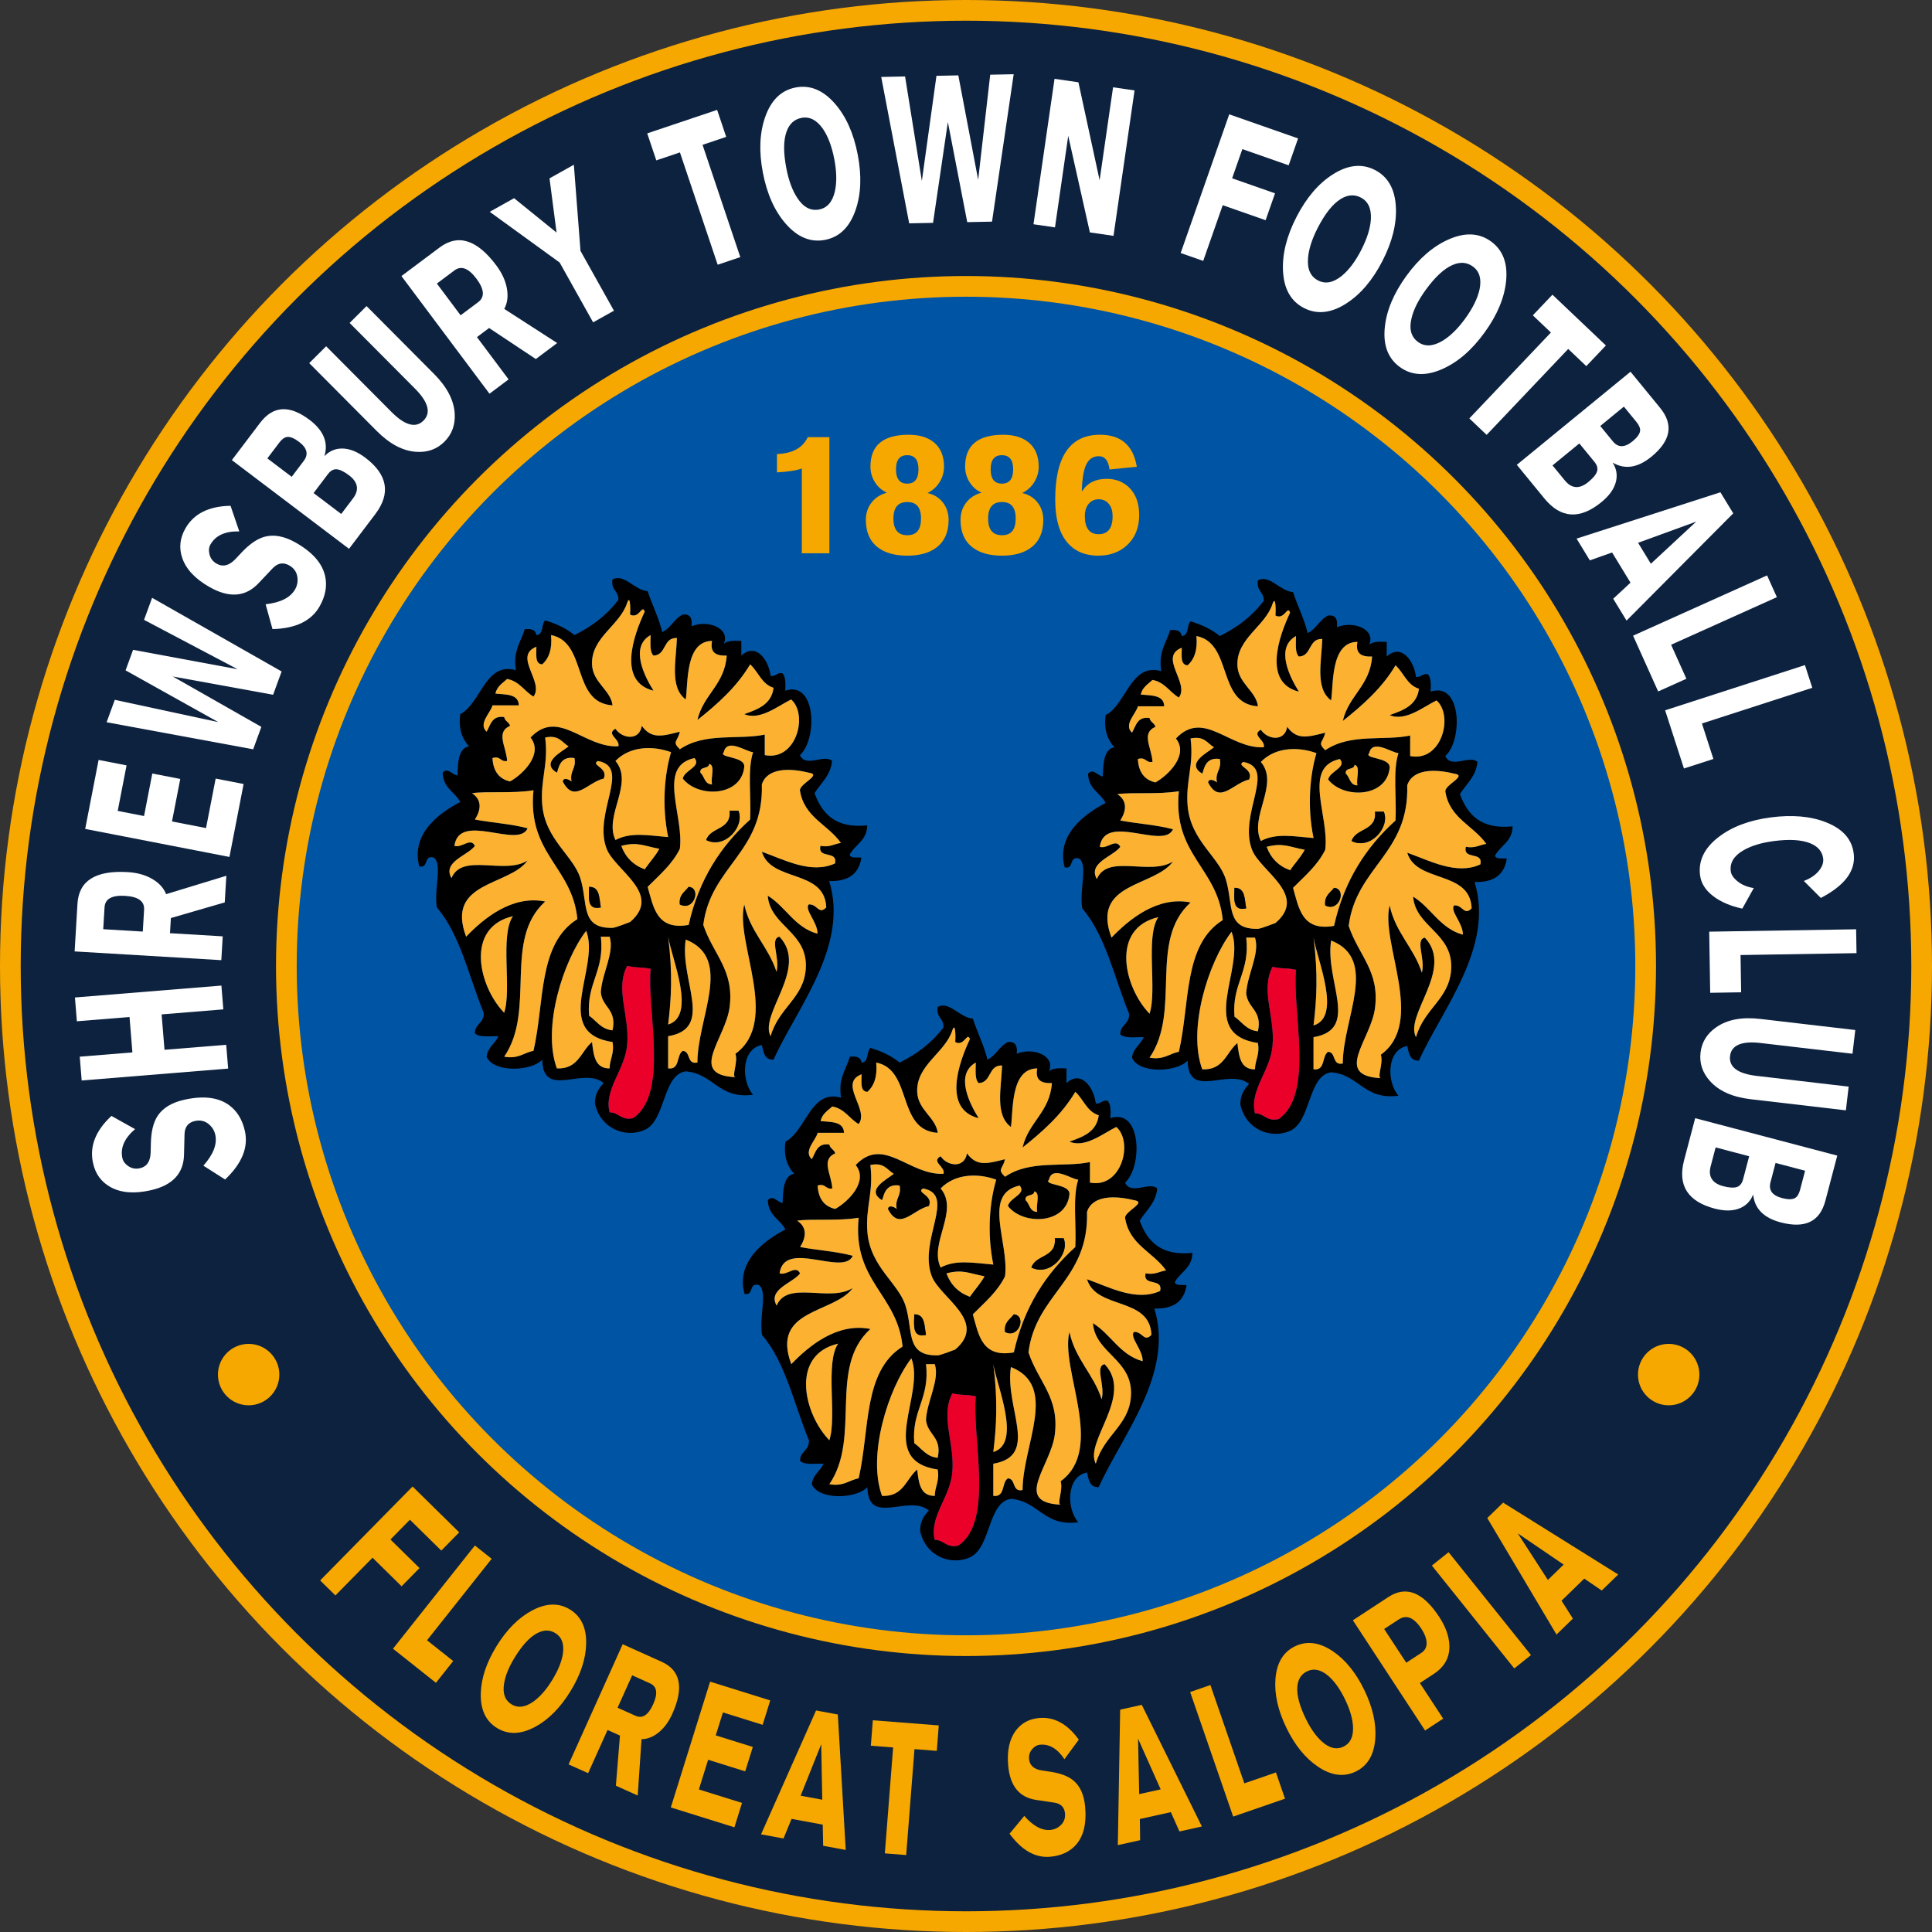 <?xml version="1.0" encoding="UTF-8" standalone="no"?>
<!-- Created with Inkscape (http://www.inkscape.org/) -->

<svg
   xmlns:dc="http://purl.org/dc/elements/1.1/"
   xmlns:cc="http://creativecommons.org/ns#"
   xmlns:rdf="http://www.w3.org/1999/02/22-rdf-syntax-ns#"
   xmlns:svg="http://www.w3.org/2000/svg"
   xmlns="http://www.w3.org/2000/svg"
   xmlns:xlink="http://www.w3.org/1999/xlink"
   xmlns:sodipodi="http://sodipodi.sourceforge.net/DTD/sodipodi-0.dtd"
   xmlns:inkscape="http://www.inkscape.org/namespaces/inkscape"
   id="svg2"
   version="1.1"
   inkscape:version="0.91 r13725"
   xml:space="preserve"
   width="700"
   height="700"
   viewBox="0 0 700 700"
   sodipodi:docname="Logo Shrewsbury Town FC 2015.svg"><rect x="0" y="0" width="700" height="700" fill="#333333" stroke="none"/><defs
     id="defs6" /><sodipodi:namedview
     pagecolor="#ffffff"
     bordercolor="#666666"
     borderopacity="1"
     objecttolerance="10"
     gridtolerance="10"
     guidetolerance="10"
     inkscape:pageopacity="0"
     inkscape:pageshadow="2"
     inkscape:window-width="1440"
     inkscape:window-height="788"
     id="namedview4"
     showgrid="false"
     inkscape:zoom="0.54928307"
     inkscape:cx="171.71316"
     inkscape:cy="399.77109"
     inkscape:window-x="0"
     inkscape:window-y="1"
     inkscape:window-maximized="1"
     inkscape:current-layer="g10" /><g
     id="g10"
     inkscape:groupmode="layer"
     inkscape:label="Logo Shrewsbury Town FC 2015"
     transform="matrix(1.25,0,0,-1.25,0,700)"><g
       id="g5614"><g
         id="g5608"><circle
           style="opacity:1;fill:#f7a800;fill-opacity:1;fill-rule:evenodd;stroke:none;stroke-width:1;stroke-linecap:round;stroke-linejoin:round;stroke-miterlimit:4;stroke-dasharray:none;stroke-dashoffset:0;stroke-opacity:1"
           id="path5486"
           cx="280"
           cy="-280"
           r="280"
           transform="scale(1,-1)" /><circle
           transform="scale(1,-1)"
           r="274"
           cy="-280"
           cx="280"
           id="circle5492"
           style="opacity:1;fill:#0d223f;fill-opacity:1;fill-rule:evenodd;stroke:none;stroke-width:1;stroke-linecap:round;stroke-linejoin:round;stroke-miterlimit:4;stroke-dasharray:none;stroke-dashoffset:0;stroke-opacity:1" /><circle
           transform="scale(1,-1)"
           r="200"
           cy="-279.996"
           cx="280.004"
           id="circle5500"
           style="opacity:1;fill:#f7a800;fill-opacity:1;fill-rule:evenodd;stroke:none;stroke-width:1;stroke-linecap:round;stroke-linejoin:round;stroke-miterlimit:4;stroke-dasharray:none;stroke-dashoffset:0;stroke-opacity:1" /><circle
           style="opacity:1;fill:#0054a4;fill-opacity:1;fill-rule:evenodd;stroke:none;stroke-width:1;stroke-linecap:round;stroke-linejoin:round;stroke-miterlimit:4;stroke-dasharray:none;stroke-dashoffset:0;stroke-opacity:1"
           id="circle5606"
           cx="280.004"
           cy="-279.996"
           r="194"
           transform="scale(1,-1)" /></g><g
         id="g5435"><g
           id="g5213"><path
             d="m 240.407,433.293 0,-33.663 -7.995,0 0,24.581 c -1.453,-0.561 -3.85,-0.936 -7.206,-1.136 l 0,5.33 c 4.474,0.134 7.451,1.76 8.931,4.889 l 6.27,0 z"
             style="fill:#f7a800;fill-opacity:1;fill-rule:nonzero;stroke:none"
             id="path324"
             inkscape:connector-curvature="0" /><path
             d="m 266.223,423.962 c 0,1.381 -0.272,2.411 -0.816,3.084 -0.544,0.677 -1.355,1.012 -2.442,1.012 -1.087,0 -1.903,-0.334 -2.442,-1.012 -0.544,-0.673 -0.816,-1.702 -0.816,-3.084 0,-1.381 0.272,-2.42 0.816,-3.111 0.539,-0.691 1.355,-1.034 2.442,-1.034 1.087,0 1.898,0.343 2.442,1.034 0.544,0.691 0.816,1.729 0.816,3.111 m 0.74,-14.265 c 0,1.613 -0.33,2.812 -0.985,3.605 -0.66,0.789 -1.662,1.181 -3.013,1.181 -1.315,0 -2.313,-0.392 -2.986,-1.181 -0.677,-0.793 -1.012,-1.992 -1.012,-3.605 0,-1.613 0.334,-2.821 1.012,-3.627 0.673,-0.807 1.671,-1.208 2.986,-1.208 1.35,0 2.353,0.401 3.013,1.208 0.655,0.807 0.985,2.014 0.985,3.627 m 7.995,-0.397 c 0,-3.521 -1.15,-6.168 -3.454,-7.946 -2.072,-1.613 -4.92,-2.415 -8.538,-2.415 -3.619,0 -6.466,0.802 -8.538,2.415 -2.304,1.778 -3.454,4.425 -3.454,7.946 0,1.943 0.548,3.623 1.653,5.036 1.101,1.417 2.589,2.371 4.465,2.865 -1.448,0.624 -2.607,1.627 -3.48,3.008 -0.873,1.381 -1.31,2.897 -1.31,4.541 0,3.093 0.922,5.406 2.767,6.934 1.84,1.533 4.603,2.299 8.293,2.299 3.057,0 5.495,-0.726 7.304,-2.175 1.974,-1.613 2.959,-3.966 2.959,-7.059 0,-1.644 -0.437,-3.16 -1.306,-4.541 -0.873,-1.381 -2.032,-2.415 -3.48,-3.111 1.876,-0.428 3.365,-1.346 4.47,-2.763 1.101,-1.413 1.649,-3.093 1.649,-5.036"
             style="fill:#f7a800;fill-opacity:1;fill-rule:nonzero;stroke:none"
             id="path328"
             inkscape:connector-curvature="0" /><path
             d="m 293.665,423.962 c 0,1.381 -0.272,2.411 -0.816,3.084 -0.544,0.677 -1.355,1.012 -2.442,1.012 -1.083,0 -1.898,-0.334 -2.442,-1.012 -0.544,-0.673 -0.816,-1.702 -0.816,-3.084 0,-1.381 0.272,-2.42 0.816,-3.111 0.544,-0.691 1.359,-1.034 2.442,-1.034 1.087,0 1.898,0.343 2.442,1.034 0.544,0.691 0.816,1.729 0.816,3.111 m 0.74,-14.265 c 0,1.613 -0.33,2.812 -0.985,3.605 -0.66,0.789 -1.662,1.181 -3.013,1.181 -1.315,0 -2.313,-0.392 -2.986,-1.181 -0.673,-0.793 -1.012,-1.992 -1.012,-3.605 0,-1.613 0.339,-2.821 1.012,-3.627 0.673,-0.807 1.671,-1.208 2.986,-1.208 1.35,0 2.353,0.401 3.013,1.208 0.655,0.807 0.985,2.014 0.985,3.627 m 7.999,-0.397 c 0,-3.521 -1.154,-6.168 -3.458,-7.946 -2.072,-1.613 -4.92,-2.415 -8.538,-2.415 -3.619,0 -6.466,0.802 -8.538,2.415 -2.304,1.778 -3.454,4.425 -3.454,7.946 0,1.943 0.548,3.623 1.653,5.036 1.101,1.417 2.589,2.371 4.465,2.865 -1.448,0.624 -2.607,1.627 -3.48,3.008 -0.873,1.381 -1.306,2.897 -1.306,4.541 0,3.093 0.918,5.406 2.763,6.934 1.84,1.533 4.608,2.299 8.293,2.299 3.057,0 5.495,-0.726 7.304,-2.175 1.974,-1.613 2.963,-3.966 2.963,-7.059 0,-1.644 -0.441,-3.16 -1.31,-4.541 -0.869,-1.381 -2.032,-2.415 -3.48,-3.111 1.876,-0.428 3.365,-1.346 4.47,-2.763 1.101,-1.413 1.653,-3.093 1.653,-5.036"
             style="fill:#f7a800;fill-opacity:1;fill-rule:nonzero;stroke:none"
             id="path332"
             inkscape:connector-curvature="0" /><path
             d="m 322.494,410.392 c 0,1.413 -0.33,2.549 -0.985,3.405 -0.726,0.989 -1.747,1.484 -3.066,1.484 -1.181,0 -2.144,-0.437 -2.883,-1.31 -0.744,-0.873 -1.114,-2.068 -1.114,-3.578 0,-1.742 0.339,-3.053 1.012,-3.922 0.677,-0.873 1.671,-1.31 2.986,-1.31 1.35,0 2.362,0.437 3.039,1.31 0.673,0.869 1.012,2.179 1.012,3.922 m 7.01,14.314 -7.901,-0.789 c -0.325,2.567 -1.364,3.85 -3.106,3.85 -1.845,0 -3.142,-1.007 -3.899,-3.012 -0.593,-1.546 -0.94,-3.899 -1.038,-7.059 l 0.152,0 c 0.753,1.185 1.725,2.068 2.91,2.643 1.185,0.575 2.567,0.865 4.144,0.865 2.598,0 4.755,-0.824 6.466,-2.469 1.974,-1.907 2.963,-4.59 2.963,-8.048 0,-3.521 -1.105,-6.359 -3.307,-8.512 -2.206,-2.157 -5.067,-3.235 -8.592,-3.235 -3.583,0 -6.431,1.119 -8.538,3.36 -2.598,2.763 -3.899,7.072 -3.899,12.928 0,6.252 1.087,10.945 3.258,14.069 2.17,3.128 5.414,4.688 9.724,4.688 6.087,0 9.639,-3.093 10.664,-9.278"
             style="fill:#f7a800;fill-opacity:1;fill-rule:nonzero;stroke:none"
             id="path336"
             inkscape:connector-curvature="0" /></g><g
           id="g5219"><path
             d="m 65.246,218.115 -6.292,4.006 c 2.901,3.28 4.051,6.275 3.445,8.975 -0.258,1.163 -0.847,2.152 -1.765,2.955 -1.172,1.038 -2.558,1.377 -4.153,1.02 -1.943,-0.437 -2.946,-1.725 -2.995,-3.859 l -0.147,-5.927 c -0.125,-5.45 -3.36,-8.881 -9.706,-10.299 -4.706,-1.056 -8.579,-0.74 -11.613,0.94 -2.66,1.475 -4.34,3.779 -5.045,6.916 -1.083,4.831 0.695,9.398 5.33,13.703 l 6.841,-3.828 c -3.106,-2.665 -4.327,-5.477 -3.663,-8.44 0.201,-0.887 0.758,-1.64 1.671,-2.259 1.016,-0.704 2.148,-0.918 3.391,-0.637 2.023,0.45 3.066,2.001 3.128,4.643 l 0.062,2.723 c 0.085,3.289 0.713,5.856 1.889,7.714 1.515,2.357 4.104,3.944 7.759,4.768 5.566,1.243 9.915,0.717 13.044,-1.582 2.299,-1.689 3.819,-4.176 4.554,-7.464 1.065,-4.75 -0.847,-9.443 -5.735,-14.069"
             style="fill:#ffffff;fill-opacity:1;fill-rule:nonzero;stroke:none"
             id="path340"
             inkscape:connector-curvature="0" /><path
             d="m 66.128,250.267 -42.451,-3.449 -0.562,6.898 15.263,1.239 -0.833,10.263 -15.263,-1.239 -0.562,6.898 42.451,3.449 0.562,-6.894 -17.888,-1.457 0.838,-10.263 17.883,1.453 0.562,-6.898 z"
             style="fill:#ffffff;fill-opacity:1;fill-rule:nonzero;stroke:none"
             id="path344"
             inkscape:connector-curvature="0" /><path
             d="m 29.924,290.664 11.466,-0.686 0.374,6.328 c 0.076,1.239 -0.348,2.193 -1.266,2.857 -0.918,0.668 -2.335,1.056 -4.247,1.168 -1.907,0.116 -3.36,-0.102 -4.354,-0.655 -0.989,-0.548 -1.524,-1.444 -1.595,-2.687 l -0.379,-6.324 z m 34.225,-8.971 -42.518,2.536 0.824,13.81 c 0.196,3.338 1.511,5.771 3.939,7.299 2.429,1.529 5.972,2.157 10.628,1.876 2.75,-0.16 5.116,-0.824 7.103,-1.979 1.988,-1.159 3.329,-2.625 4.024,-4.407 l 17.456,5.325 -0.463,-7.718 -15.611,-4.532 -0.258,-4.394 15.285,-0.909 -0.41,-6.907 z"
             style="fill:#ffffff;fill-opacity:1;fill-rule:nonzero;stroke:none"
             id="path348"
             inkscape:connector-curvature="0" /><path
             d="m 70.611,332.75 -4.104,-21.141 -41.814,8.124 3.886,19.996 8.106,-1.578 -2.567,-13.2 7.634,-1.484 2.393,12.322 8.106,-1.569 -2.398,-12.326 9.866,-1.916 2.79,14.345 8.102,-1.573 z"
             style="fill:#ffffff;fill-opacity:1;fill-rule:nonzero;stroke:none"
             id="path352"
             inkscape:connector-curvature="0" /><path
             d="m 73.383,342.812 -42.483,7.843 2.375,6.493 29.996,-6.457 -26.872,15 2.175,5.949 30.303,-5.619 -27.126,14.309 2.34,6.39 37.54,-21.35 -2.469,-6.751 -29.082,5.299 25.678,-14.608 -2.375,-6.497 z"
             style="fill:#ffffff;fill-opacity:1;fill-rule:nonzero;stroke:none"
             id="path356"
             inkscape:connector-curvature="0" /><path
             d="m 78.985,377.656 -1.996,7.188 c 4.354,0.495 7.206,1.952 8.565,4.367 0.584,1.038 0.807,2.166 0.664,3.373 -0.178,1.555 -0.976,2.736 -2.402,3.538 -1.738,0.976 -3.342,0.686 -4.808,-0.865 l -4.073,-4.309 c -3.739,-3.962 -8.44,-4.349 -14.109,-1.159 -4.202,2.366 -6.872,5.187 -7.999,8.467 -0.989,2.879 -0.7,5.713 0.878,8.516 2.424,4.314 6.8,6.52 13.124,6.618 l 2.527,-7.42 c -4.091,0.098 -6.881,-1.176 -8.369,-3.824 -0.446,-0.789 -0.535,-1.725 -0.272,-2.799 0.285,-1.199 0.985,-2.112 2.099,-2.741 1.805,-1.016 3.619,-0.561 5.432,1.359 l 1.867,1.983 c 2.259,2.384 4.447,3.877 6.564,4.47 2.705,0.735 5.686,0.187 8.957,-1.649 4.969,-2.799 7.848,-6.096 8.636,-9.902 0.579,-2.794 0.045,-5.655 -1.609,-8.592 -2.389,-4.247 -6.947,-6.453 -13.677,-6.622"
             style="fill:#ffffff;fill-opacity:1;fill-rule:nonzero;stroke:none"
             id="path360"
             inkscape:connector-curvature="0" /><path
             d="m 90.892,417.086 8.013,-6.065 3.4,4.492 c 0.94,1.239 1.31,2.424 1.11,3.547 -0.196,1.127 -0.949,2.184 -2.25,3.168 -1.43,1.083 -2.616,1.662 -3.561,1.742 -0.94,0.08 -1.791,-0.388 -2.558,-1.399 l -4.153,-5.486 z m -13.4,10.049 7.059,-5.343 3.472,4.586 c 0.735,0.971 0.989,1.916 0.758,2.834 -0.227,0.922 -0.931,1.827 -2.108,2.718 -1.364,1.034 -2.504,1.511 -3.422,1.422 -0.775,-0.094 -1.537,-0.642 -2.286,-1.631 l -3.472,-4.586 z m 23.672,-26.212 -33.957,25.709 8.164,10.784 c 1.894,2.5 4.033,3.824 6.417,3.966 2.384,0.143 5.04,-0.891 7.964,-3.106 2.005,-1.515 3.369,-3.151 4.095,-4.902 0.722,-1.751 0.784,-3.619 0.183,-5.602 1.413,1.471 3.097,2.206 5.058,2.219 2.166,0.018 4.439,-0.873 6.823,-2.678 3.213,-2.433 5.062,-5.009 5.548,-7.736 0.49,-2.723 -0.41,-5.597 -2.692,-8.614 l -7.603,-10.04 z"
             style="fill:#ffffff;fill-opacity:1;fill-rule:nonzero;stroke:none"
             id="path364"
             inkscape:connector-curvature="0" /><path
             d="m 106.249,471.279 19.572,-19.679 c 3.77,-3.788 5.762,-7.629 5.98,-11.52 0.192,-3.24 -0.807,-5.949 -2.995,-8.124 -2.166,-2.157 -4.871,-3.133 -8.111,-2.923 -3.89,0.236 -7.718,2.25 -11.489,6.038 l -19.577,19.679 4.906,4.88 18.944,-19.042 c 1.939,-1.952 3.685,-3.137 5.241,-3.561 1.551,-0.428 2.888,-0.08 4.011,1.034 1.136,1.136 1.502,2.478 1.087,4.037 -0.414,1.555 -1.595,3.307 -3.534,5.258 l -18.944,19.042 4.906,4.88 z"
             style="fill:#ffffff;fill-opacity:1;fill-rule:nonzero;stroke:none"
             id="path368"
             inkscape:connector-curvature="0" /><path
             d="m 126.628,477.808 6.881,-9.198 5.076,3.797 c 0.994,0.749 1.448,1.684 1.364,2.816 -0.089,1.132 -0.704,2.464 -1.849,3.997 -1.15,1.529 -2.25,2.496 -3.311,2.897 -1.065,0.406 -2.09,0.232 -3.088,-0.512 l -5.071,-3.797 z m 15.25,-31.925 -25.522,34.1 11.079,8.293 c 2.678,2.001 5.383,2.571 8.12,1.702 2.736,-0.865 5.504,-3.164 8.298,-6.903 1.649,-2.201 2.674,-4.439 3.075,-6.702 0.401,-2.264 0.143,-4.238 -0.766,-5.914 l 15.339,-9.889 -6.194,-4.639 -13.538,8.997 -3.525,-2.638 9.176,-12.259 -5.539,-4.149 z"
             style="fill:#ffffff;fill-opacity:1;fill-rule:nonzero;stroke:none"
             id="path372"
             inkscape:connector-curvature="0" /><path
             d="m 171.918,466.569 -9.697,17.331 -20.272,14.706 7.054,3.948 12.322,-9.969 -2.045,15.717 7.054,3.948 1.925,-24.973 9.697,-17.331 -6.038,-3.378 z"
             style="fill:#ffffff;fill-opacity:1;fill-rule:nonzero;stroke:none"
             id="path376"
             inkscape:connector-curvature="0" /><path
             d="m 190.229,513.516 -2.629,7.825 20.263,6.809 2.629,-7.825 -6.854,-2.304 10.94,-32.549 -6.56,-2.201 -10.936,32.549 -6.854,-2.304 z"
             style="fill:#ffffff;fill-opacity:1;fill-rule:nonzero;stroke:none"
             id="path380"
             inkscape:connector-curvature="0" /><path
             d="m 241.82,513.895 c -0.713,3.681 -1.818,6.613 -3.324,8.801 -1.783,2.54 -3.846,3.583 -6.185,3.133 -2.112,-0.41 -3.565,-1.765 -4.358,-4.073 -0.887,-2.527 -0.896,-6.038 -0.027,-10.544 0.695,-3.601 1.769,-6.479 3.213,-8.641 1.756,-2.665 3.855,-3.761 6.297,-3.293 2.34,0.455 3.864,2.21 4.563,5.272 0.584,2.589 0.521,5.704 -0.178,9.345 m 6.792,1.31 c 1.19,-6.145 0.971,-11.529 -0.642,-16.145 -1.72,-4.924 -4.661,-7.785 -8.833,-8.592 -4.176,-0.802 -7.972,0.758 -11.395,4.688 -3.222,3.681 -5.419,8.596 -6.609,14.746 -1.185,6.145 -0.971,11.529 0.646,16.15 1.716,4.92 4.657,7.781 8.833,8.587 4.171,0.807 7.968,-0.758 11.395,-4.684 3.217,-3.685 5.419,-8.601 6.604,-14.75"
             style="fill:#ffffff;fill-opacity:1;fill-rule:nonzero;stroke:none"
             id="path384"
             inkscape:connector-curvature="0" /><path
             d="m 263.531,495.263 -8.106,42.433 6.916,0.143 4.862,-30.294 4.234,30.481 6.337,0.129 5.753,-30.276 3.494,30.468 6.8,0.138 -6.275,-42.727 -7.188,-0.147 -5.615,29.02 -4.296,-29.225 -6.916,-0.143 z"
             style="fill:#ffffff;fill-opacity:1;fill-rule:nonzero;stroke:none"
             id="path388"
             inkscape:connector-curvature="0" /><path
             d="m 299.561,495 6.101,42.152 6.925,-1.003 6.141,-28.391 3.899,26.939 6.23,-0.905 -6.101,-42.152 -6.849,0.994 -6.275,27.986 -3.841,-26.524 -6.23,0.905 z"
             style="fill:#ffffff;fill-opacity:1;fill-rule:nonzero;stroke:none"
             id="path392"
             inkscape:connector-curvature="0" /><path
             d="m 342.226,486.662 14.073,40.201 19.956,-6.988 -2.727,-7.79 -13.427,4.697 -2.963,-8.467 12.438,-4.354 -2.732,-7.79 -12.433,4.354 -5.655,-16.15 -6.529,2.286 z"
             style="fill:#ffffff;fill-opacity:1;fill-rule:nonzero;stroke:none"
             id="path396"
             inkscape:connector-curvature="0" /><path
             d="m 394.535,487.487 c 1.716,3.333 2.656,6.324 2.825,8.975 0.165,3.097 -0.811,5.192 -2.928,6.283 -1.912,0.985 -3.895,0.816 -5.945,-0.508 -2.259,-1.439 -4.434,-4.198 -6.533,-8.275 -1.676,-3.262 -2.616,-6.19 -2.812,-8.779 -0.267,-3.182 0.704,-5.343 2.919,-6.479 2.117,-1.092 4.398,-0.651 6.841,1.324 2.059,1.676 3.935,4.162 5.633,7.46 m 6.154,-3.164 c -2.865,-5.57 -6.364,-9.67 -10.486,-12.299 -4.39,-2.812 -8.472,-3.244 -12.251,-1.301 -3.779,1.947 -5.802,5.521 -6.065,10.726 -0.254,4.884 1.052,10.111 3.913,15.677 2.865,5.566 6.359,9.666 10.481,12.299 4.394,2.807 8.476,3.244 12.255,1.297 3.779,-1.943 5.802,-5.517 6.065,-10.722 0.254,-4.884 -1.052,-10.111 -3.913,-15.677"
             style="fill:#ffffff;fill-opacity:1;fill-rule:nonzero;stroke:none"
             id="path400"
             inkscape:connector-curvature="0" /><path
             d="m 424.696,467.66 c 2.201,3.035 3.587,5.847 4.158,8.44 0.633,3.039 -0.013,5.258 -1.943,6.658 -1.742,1.261 -3.726,1.395 -5.949,0.401 -2.451,-1.083 -5.022,-3.48 -7.714,-7.188 -2.157,-2.972 -3.529,-5.722 -4.118,-8.253 -0.744,-3.102 -0.111,-5.383 1.903,-6.845 1.925,-1.399 4.247,-1.31 6.961,0.267 2.291,1.346 4.523,3.516 6.702,6.52 m 5.597,-4.064 c -3.676,-5.067 -7.75,-8.587 -12.228,-10.562 -4.764,-2.112 -8.864,-1.921 -12.304,0.575 -3.44,2.496 -4.898,6.337 -4.367,11.52 0.49,4.871 2.576,9.835 6.252,14.902 3.676,5.067 7.75,8.592 12.228,10.566 4.764,2.112 8.864,1.916 12.308,-0.579 3.436,-2.496 4.893,-6.332 4.363,-11.52 -0.49,-4.866 -2.571,-9.835 -6.252,-14.902"
             style="fill:#ffffff;fill-opacity:1;fill-rule:nonzero;stroke:none"
             id="path404"
             inkscape:connector-curvature="0" /><path
             d="m 444.295,468.596 5.686,5.985 15.499,-14.719 -5.682,-5.985 -5.245,4.978 -23.641,-24.902 -5.018,4.764 23.645,24.902 -5.245,4.978 z"
             style="fill:#ffffff;fill-opacity:1;fill-rule:nonzero;stroke:none"
             id="path408"
             inkscape:connector-curvature="0" /><path
             d="m 470.69,442.139 -6.849,-5.611 3.645,-4.447 c 0.771,-0.945 1.631,-1.413 2.58,-1.404 0.949,0.004 1.992,0.477 3.133,1.408 1.328,1.087 2.054,2.086 2.188,2.999 0.085,0.775 -0.267,1.64 -1.052,2.603 l -3.645,4.452 z m -12.91,-10.673 -7.776,-6.368 3.574,-4.358 c 0.985,-1.203 2.045,-1.84 3.186,-1.912 1.141,-0.071 2.344,0.41 3.61,1.448 1.386,1.136 2.233,2.152 2.527,3.048 0.299,0.896 0.045,1.836 -0.758,2.821 l -4.363,5.321 z m -18.12,-6.199 32.95,26.988 8.57,-10.463 c 1.988,-2.429 2.772,-4.817 2.353,-7.17 -0.419,-2.353 -2.045,-4.688 -4.884,-7.014 -1.943,-1.591 -3.855,-2.536 -5.726,-2.83 -1.872,-0.294 -3.703,0.085 -5.486,1.132 1.096,-1.716 1.417,-3.525 0.971,-5.432 -0.49,-2.112 -1.894,-4.113 -4.207,-6.007 -3.115,-2.553 -6.056,-3.748 -8.819,-3.583 -2.763,0.165 -5.343,1.711 -7.741,4.639 l -7.981,9.742 z"
             style="fill:#ffffff;fill-opacity:1;fill-rule:nonzero;stroke:none"
             id="path412"
             inkscape:connector-curvature="0" /><path
             d="m 474.808,402.669 3.703,-6.074 13.151,12.215 -16.854,-6.141 z m -17.83,1.212 41.689,13.431 3.721,-6.105 -30.927,-31.092 -3.864,6.337 5.009,4.657 -5.334,8.752 -6.453,-2.286 -3.841,6.306 z"
             style="fill:#ffffff;fill-opacity:1;fill-rule:nonzero;stroke:none"
             id="path416"
             inkscape:connector-curvature="0" /><path
             d="m 473.355,375.744 38.842,17.473 2.839,-6.31 -30.66,-13.792 4.434,-9.857 -8.182,-3.676 -7.273,16.163 z"
             style="fill:#ffffff;fill-opacity:1;fill-rule:nonzero;stroke:none"
             id="path420"
             inkscape:connector-curvature="0" /><path
             d="m 482.646,354.113 40.526,13.106 2.13,-6.582 -31.988,-10.343 3.324,-10.285 -8.538,-2.758 -5.455,16.863 z"
             style="fill:#ffffff;fill-opacity:1;fill-rule:nonzero;stroke:none"
             id="path424"
             inkscape:connector-curvature="0" /><path
             d="m 527.78,299.724 -4.929,4.924 c 1.876,0.713 3.32,1.68 4.327,2.897 1.007,1.217 1.43,2.424 1.275,3.636 -0.263,2.028 -1.524,3.498 -3.775,4.403 -2.504,1.007 -6.007,1.217 -10.517,0.628 -3.636,-0.477 -6.578,-1.373 -8.819,-2.683 -2.767,-1.591 -3.993,-3.619 -3.668,-6.087 0.129,-0.998 0.811,-1.992 2.045,-2.963 1.23,-0.976 2.772,-1.604 4.621,-1.889 l -3.324,-5.958 c -3.476,0.749 -6.31,1.97 -8.503,3.672 -2.193,1.698 -3.44,3.69 -3.739,5.976 -0.553,4.216 1.239,7.91 5.365,11.092 3.877,2.986 8.917,4.889 15.125,5.7 6.248,0.816 11.595,0.339 16.052,-1.43 4.791,-1.881 7.455,-4.875 7.99,-8.988 0.655,-4.987 -2.522,-9.291 -9.528,-12.928"
             style="fill:#ffffff;fill-opacity:1;fill-rule:nonzero;stroke:none"
             id="path428"
             inkscape:connector-curvature="0" /><path
             d="m 495.423,289.951 42.585,0.691 0.111,-6.916 -33.614,-0.548 0.178,-10.802 -8.975,-0.143 -0.285,17.718 z"
             style="fill:#ffffff;fill-opacity:1;fill-rule:nonzero;stroke:none"
             id="path432"
             inkscape:connector-curvature="0" /><path
             d="m 535.044,238.164 -27.572,3.217 c -5.308,0.619 -9.256,2.384 -11.849,5.294 -2.166,2.42 -3.07,5.16 -2.714,8.226 0.357,3.035 1.867,5.477 4.532,7.331 3.191,2.237 7.442,3.048 12.75,2.429 l 27.572,-3.217 -0.807,-6.876 -26.676,3.115 c -2.732,0.321 -4.84,0.165 -6.319,-0.477 -1.48,-0.633 -2.313,-1.738 -2.496,-3.307 -0.183,-1.595 0.37,-2.874 1.662,-3.832 1.292,-0.958 3.307,-1.6 6.038,-1.921 l 26.68,-3.111 -0.802,-6.872 z"
             style="fill:#ffffff;fill-opacity:1;fill-rule:nonzero;stroke:none"
             id="path436"
             inkscape:connector-curvature="0" /><path
             d="m 523.222,220.66 -8.565,2.255 -1.462,-5.561 c -0.312,-1.176 -0.187,-2.148 0.374,-2.914 0.561,-0.762 1.555,-1.332 2.981,-1.711 1.662,-0.432 2.897,-0.441 3.712,-0.009 0.677,0.383 1.176,1.176 1.493,2.38 l 1.466,5.561 z m -16.217,4.193 -9.719,2.562 -1.435,-5.45 c -0.397,-1.506 -0.29,-2.736 0.325,-3.703 0.611,-0.967 1.707,-1.658 3.284,-2.077 1.738,-0.455 3.053,-0.539 3.957,-0.254 0.896,0.285 1.511,1.043 1.832,2.268 l 1.756,6.653 z m -15.651,11.038 41.186,-10.851 -3.445,-13.084 c -0.802,-3.03 -2.277,-5.067 -4.425,-6.105 -2.152,-1.043 -5,-1.096 -8.547,-0.16 -2.429,0.637 -4.314,1.631 -5.651,2.977 -1.337,1.341 -2.108,3.044 -2.304,5.107 -0.749,-1.894 -2.023,-3.217 -3.832,-3.975 -1.996,-0.842 -4.439,-0.878 -7.331,-0.12 -3.895,1.029 -6.587,2.709 -8.075,5.045 -1.488,2.335 -1.747,5.33 -0.784,8.988 l 3.209,12.179 z"
             style="fill:#ffffff;fill-opacity:1;fill-rule:nonzero;stroke:none"
             id="path440"
             inkscape:connector-curvature="0" /></g><g
           id="g5281"><path
             d="m 92.799,101.903 26.787,27.228 13.516,-13.298 -5.192,-5.276 -9.095,8.944 -5.642,-5.735 8.423,-8.284 -5.192,-5.276 -8.423,8.284 -10.762,-10.936 -4.421,4.349 z"
             style="fill:#f7a800;fill-opacity:1;fill-rule:nonzero;stroke:none"
             id="path44"
             inkscape:connector-curvature="0" /><path
             d="m 113.909,82.112 23.739,29.92 4.862,-3.855 -18.739,-23.619 7.589,-6.02 -5,-6.306 -12.451,9.88 z"
             style="fill:#f7a800;fill-opacity:1;fill-rule:nonzero;stroke:none"
             id="path48"
             inkscape:connector-curvature="0" /><path
             d="m 160.028,72.977 c 1.765,2.861 2.816,5.468 3.151,7.825 0.365,2.758 -0.365,4.701 -2.184,5.82 -1.64,1.016 -3.427,1.003 -5.348,-0.04 -2.121,-1.127 -4.256,-3.44 -6.417,-6.943 -1.729,-2.799 -2.767,-5.352 -3.124,-7.652 -0.459,-2.83 0.258,-4.826 2.157,-5.998 1.818,-1.123 3.89,-0.887 6.212,0.709 1.956,1.355 3.806,3.445 5.553,6.279 m 5.281,-3.258 c -2.95,-4.777 -6.359,-8.2 -10.227,-10.272 -4.118,-2.206 -7.799,-2.304 -11.043,-0.307 -3.244,2.001 -4.804,5.339 -4.679,10.009 0.111,4.385 1.644,8.971 4.59,13.748 2.95,4.777 6.359,8.2 10.227,10.267 4.118,2.206 7.799,2.313 11.043,0.307 3.244,-1.996 4.804,-5.334 4.679,-10.004 -0.111,-4.389 -1.644,-8.971 -4.59,-13.748"
             style="fill:#f7a800;fill-opacity:1;fill-rule:nonzero;stroke:none"
             id="path52"
             inkscape:connector-curvature="0" /><path
             d="m 183.237,74.403 -4.229,-9.394 5.183,-2.331 c 1.016,-0.459 1.947,-0.41 2.799,0.152 0.851,0.557 1.627,1.618 2.335,3.182 0.704,1.569 0.985,2.857 0.838,3.859 -0.147,1.007 -0.726,1.742 -1.742,2.197 l -5.183,2.335 z m -18.432,-25.824 15.682,34.831 11.315,-5.098 c 2.732,-1.23 4.354,-3.106 4.862,-5.628 0.508,-2.527 -0.098,-5.695 -1.818,-9.51 -1.012,-2.25 -2.322,-4.024 -3.922,-5.321 -1.604,-1.297 -3.262,-1.952 -4.978,-1.97 l -1.101,-16.324 -6.328,2.848 1.181,14.528 -3.596,1.618 -5.637,-12.518 -5.66,2.545 z"
             style="fill:#f7a800;fill-opacity:1;fill-rule:nonzero;stroke:none"
             id="path56"
             inkscape:connector-curvature="0" /><path
             d="m 212.872,30.348 -18.432,5.758 11.386,36.457 17.433,-5.441 -2.206,-7.068 -11.511,3.592 -2.081,-6.658 10.749,-3.356 -2.21,-7.068 -10.744,3.36 -2.687,-8.605 12.509,-3.904 -2.206,-7.068 z"
             style="fill:#f7a800;fill-opacity:1;fill-rule:nonzero;stroke:none"
             id="path60"
             inkscape:connector-curvature="0" /><path
             d="m 232.065,39.505 6.275,-1.159 -0.303,16.092 -5.972,-14.933 z m -11.471,-11.194 15.945,35.896 6.31,-1.163 2.291,-39.26 -6.546,1.208 -0.116,6.127 -9.042,1.671 -2.326,-5.682 -6.515,1.203 z"
             style="fill:#f7a800;fill-opacity:1;fill-rule:nonzero;stroke:none"
             id="path64"
             inkscape:connector-curvature="0" /><path
             d="m 252.417,53.993 0.579,7.38 19.109,-1.493 -0.575,-7.38 -6.466,0.508 -2.402,-30.704 -6.185,0.486 2.402,30.7 -6.462,0.504 z"
             style="fill:#f7a800;fill-opacity:1;fill-rule:nonzero;stroke:none"
             id="path68"
             inkscape:connector-curvature="0" /><path
             d="m 292.627,28.489 4.265,5.156 c 2.598,-2.95 5.129,-4.305 7.607,-4.064 1.061,0.102 2.005,0.517 2.821,1.243 1.056,0.927 1.511,2.117 1.373,3.578 -0.174,1.778 -1.208,2.812 -3.102,3.097 l -5.259,0.784 c -4.831,0.722 -7.527,3.979 -8.088,9.786 -0.414,4.305 0.299,7.714 2.135,10.232 1.609,2.197 3.846,3.44 6.711,3.717 4.421,0.428 8.284,-1.662 11.6,-6.266 l -4.162,-5.66 c -2.028,3.057 -4.394,4.456 -7.103,4.198 -0.811,-0.08 -1.546,-0.495 -2.197,-1.234 -0.74,-0.829 -1.052,-1.814 -0.945,-2.95 0.178,-1.854 1.439,-2.95 3.783,-3.298 l 2.42,-0.361 c 2.914,-0.437 5.129,-1.288 6.649,-2.54 1.93,-1.613 3.057,-4.086 3.382,-7.438 0.49,-5.089 -0.463,-8.899 -2.857,-11.43 -1.76,-1.854 -4.14,-2.928 -7.148,-3.217 -4.349,-0.423 -8.311,1.8 -11.885,6.667"
             style="fill:#f7a800;fill-opacity:1;fill-rule:nonzero;stroke:none"
             id="path72"
             inkscape:connector-curvature="0" /><path
             d="m 330.199,39.964 6.23,1.381 -6.56,14.697 0.33,-16.078 z m -6.19,-14.782 0.677,39.269 6.261,1.39 17.424,-35.254 -6.502,-1.444 -2.496,5.597 -8.975,-1.988 0.071,-6.141 -6.462,-1.43 z"
             style="fill:#f7a800;fill-opacity:1;fill-rule:nonzero;stroke:none"
             id="path76"
             inkscape:connector-curvature="0" /><path
             d="m 357.44,33.454 -12.469,36.105 5.865,2.023 9.84,-28.494 9.162,3.16 2.625,-7.607 -15.022,-5.187 z"
             style="fill:#f7a800;fill-opacity:1;fill-rule:nonzero;stroke:none"
             id="path80"
             inkscape:connector-curvature="0" /><path
             d="m 389.869,67.424 c -1.462,3.03 -3.102,5.312 -4.911,6.863 -2.135,1.787 -4.162,2.215 -6.083,1.283 -1.738,-0.842 -2.683,-2.357 -2.839,-4.537 -0.183,-2.393 0.624,-5.441 2.415,-9.14 1.435,-2.963 3.03,-5.209 4.782,-6.747 2.135,-1.907 4.207,-2.371 6.217,-1.399 1.921,0.936 2.834,2.807 2.736,5.619 -0.094,2.38 -0.865,5.062 -2.317,8.057 m 5.584,2.709 c 2.451,-5.053 3.507,-9.768 3.173,-14.144 -0.348,-4.657 -2.237,-7.821 -5.664,-9.483 -3.431,-1.658 -7.081,-1.185 -10.958,1.426 -3.641,2.451 -6.685,6.203 -9.136,11.252 -2.447,5.053 -3.507,9.764 -3.173,14.14 0.352,4.661 2.237,7.825 5.668,9.488 3.427,1.658 7.081,1.185 10.958,-1.426 3.636,-2.451 6.685,-6.203 9.131,-11.252"
             style="fill:#f7a800;fill-opacity:1;fill-rule:nonzero;stroke:none"
             id="path84"
             inkscape:connector-curvature="0" /><path
             d="m 401.206,87.83 6.408,-9.782 4.372,2.865 c 1.11,0.722 1.613,1.76 1.511,3.102 -0.085,1.185 -0.575,2.464 -1.475,3.841 -1.078,1.649 -2.161,2.701 -3.258,3.16 -1.092,0.459 -2.201,0.321 -3.329,-0.419 l -4.229,-2.767 z M 413.065,58.405 392.138,90.352 402.427,97.094 c 2.567,1.68 5.076,2.041 7.522,1.078 2.451,-0.958 4.862,-3.253 7.233,-6.872 1.823,-2.781 2.794,-5.477 2.923,-8.088 0.169,-3.52 -1.332,-6.319 -4.501,-8.396 l -4.051,-2.656 6.76,-10.321 -5.25,-3.436 z"
             style="fill:#f7a800;fill-opacity:1;fill-rule:nonzero;stroke:none"
             id="path88"
             inkscape:connector-curvature="0" /><path
             d="m 438.916,76.399 -23.877,29.813 4.84,3.873 23.882,-29.808 -4.844,-3.877 z"
             style="fill:#f7a800;fill-opacity:1;fill-rule:nonzero;stroke:none"
             id="path92"
             inkscape:connector-curvature="0" /><path
             d="m 448.662,102.045 4.572,4.452 -13.307,9.055 8.734,-13.507 z m 2.5,-15.829 -20.067,33.766 4.595,4.474 33.36,-20.833 -4.773,-4.643 -5.071,3.449 -6.587,-6.408 3.289,-5.183 -4.746,-4.621 z"
             style="fill:#f7a800;fill-opacity:1;fill-rule:nonzero;stroke:none"
             id="path96"
             inkscape:connector-curvature="0" /></g><path
           inkscape:connector-curvature="0"
           id="path444"
           style="fill:#f7a800;fill-opacity:1;fill-rule:evenodd;stroke:none"
           d="m 80.968,161.564 c 0,-4.911 -3.984,-8.899 -8.899,-8.899 -4.92,0 -8.899,3.988 -8.899,8.899 0,4.915 3.98,8.904 8.899,8.904 4.915,0 8.899,-3.988 8.899,-8.904" /><path
           inkscape:connector-curvature="0"
           id="path448"
           style="fill:#f7a800;fill-opacity:1;fill-rule:evenodd;stroke:none"
           d="m 492.575,161.564 c 0,-4.911 -3.984,-8.899 -8.899,-8.899 -4.915,0 -8.899,3.988 -8.899,8.899 0,4.915 3.984,8.904 8.899,8.904 4.915,0 8.899,-3.988 8.899,-8.904" /></g><g
         id="g5190"><g
           id="g5122"><path
             d="m 368.849,279.746 c -3.552,-6.791 0.766,-14.332 0,-22.919 -0.646,-7.25 -6.738,-12.825 -5.089,-19.514 2.785,-0.045 3.244,-2.42 6.783,-1.698 10.499,7.01 3.966,31.257 5.103,43.28 -3.021,0.655 -3.088,0.116 -6.796,0.851 m 11.881,-20.379 0,-9.327 c 3.556,-0.437 2.331,3.89 4.242,5.089 2.398,-0.156 1.061,-4.033 4.247,-3.396 0,13.057 10.517,30.192 -3.391,35.651 -1.809,-11.894 8.449,-25.713 -5.098,-28.017 m 0,3.396 c 8.298,2.473 1.052,19.006 0,25.463 1.364,-10.602 0.9,-18.119 0,-25.463 m -22.91,2.549 c 2.175,-1.493 3.427,-3.908 6.796,-4.238 1.328,6.136 -3.013,6.604 -3.4,11.034 0.321,5.499 4.037,11.564 2.545,16.119 l -2.545,0 c 1.176,-9.947 -4.198,-13.338 -3.396,-22.914 m -9.341,-15.272 c 6.23,-0.281 6.947,4.933 10.187,7.638 0.463,-3.792 0.807,-7.678 5.094,-7.638 0.04,2.799 1.439,4.225 0.856,7.638 -17.941,2.718 -3.485,21.689 -7.643,32.25 -6.711,-8.775 -12.825,-28.119 -8.494,-39.889 m -15.276,16.127 c 2.277,6.84 -1.292,22.38 2.549,27.999 -13.989,-3.258 -9.933,-20.406 -2.549,-27.999 m 33.949,48.378 c 1.217,-3.329 3.48,-5.588 6.791,-6.796 1.373,2.019 3.053,3.743 4.238,5.945 -4.465,0.802 -6.221,2.108 -11.029,0.851 m -42.434,7.629 c 5.005,-0.94 10.611,-1.27 15.281,-2.54 -2.723,-6.074 -19.831,4.947 -21.221,-5.089 2.215,-0.709 4.652,2.567 5.94,0 -2.045,-2.79 -9.505,-4.617 -6.791,-9.345 3.093,7.451 15.41,0.842 22.072,5.098 -5.397,-7.46 -23.873,-5.963 -17.825,-22.072 5.138,5.334 13.347,12.108 22.915,10.187 -12.322,-11.154 -2.571,-31.399 -11.885,-44.978 4.14,-0.74 5.633,1.159 8.494,1.693 3.262,14.14 1.252,30.994 12.727,38.191 -1.462,15.232 -14.563,18.815 -12.727,37.34 -6.123,-1.007 -13.391,-0.214 -17.821,-0.842 2.923,-1.952 2.647,-4.764 0.842,-7.643 m 83.174,10.183 c 0.588,-19.813 -14.822,-23.645 -16.97,-40.726 2.901,-8.623 8.98,-13.048 7.634,-23.77 -1.141,-9.207 -12.251,-19.693 1.693,-20.365 -1.208,0.192 0.793,4.225 0,6.791 13.093,9.532 -0.227,32.424 2.549,43.28 1.685,-7.937 7.005,-12.233 9.341,-19.514 1.087,4.033 -2.054,9.559 0.851,10.174 8.619,-9.06 -5.994,-22.429 -2.554,-28.859 2.371,8.351 9.603,11.012 10.187,19.528 0.731,10.717 -10.29,12.273 -11.025,21.217 5.254,-3.231 7.772,-9.202 14.421,-11.034 0.125,3.289 -3.828,6.876 -2.549,8.489 2.54,0.196 2.888,-3.137 5.094,-0.856 -0.446,11.159 -15.998,7.201 -18.672,16.132 6.382,-2.255 14.265,-6.6 21.212,-3.391 0.829,3.935 -5.071,1.15 -4.238,5.094 2.758,-0.504 3.948,0.57 5.94,0.842 -3.703,5.343 -10.704,7.397 -11.876,15.272 0.004,1.974 6.564,4.541 2.54,5.102 -5.526,1.381 -12.032,1.422 -13.579,-3.405 m -17.825,3.405 c 1.234,-1.043 1.141,-3.396 3.4,-3.405 -0.504,1.765 1.052,5.579 -0.851,5.945 -0.089,-1.6 -2.816,-0.597 -2.549,-2.54 m 6.796,5.931 c -1.662,-1.716 6.185,-1.119 5.936,-4.242 -0.851,-8.676 -13.382,-9.082 -17.825,-3.391 0.544,2.5 5.481,3.436 3.396,5.94 -11.003,-2.411 -2.986,-16.569 -4.242,-26.306 -2.242,-4.554 -5.958,-7.616 -9.332,-11.034 1.698,-5.94 2.607,-12.669 11.885,-11.029 2.928,13.191 9.354,22.879 17.821,30.544 0.348,6.439 -0.838,14.412 0.851,19.519 -2.05,0.143 -7.554,4.22 -8.489,0 m -31.404,-2.54 c 5.49,-6.502 -3.431,-15.793 0,-22.919 4.519,2.375 9.456,1.328 15.272,0.856 -1.947,9.545 -0.936,18.596 0.847,24.603 -5,1.849 -11.783,1.934 -16.119,-2.54 M 344.241,326.422 c 0.865,-10.031 8.948,-14.657 11.03,-21.221 2.308,-7.255 -0.107,-14.63 9.345,-14.421 0.811,0.009 5.116,1.716 5.085,1.689 9.541,8.128 -4.363,14.955 -6.796,21.225 -4.033,10.428 7.308,23.672 -2.536,25.459 -2.255,-1.23 3.111,-1.894 1.693,-5.094 -4.679,-1.052 -8.547,-7.406 -11.881,-0.847 0.214,1.319 1.863,0.593 2.549,0 -0.602,3.146 1.448,3.636 0.847,6.787 -4.412,0.704 -4.608,-3.316 -5.098,-4.238 -4.964,2.972 1.604,6.096 3.396,7.634 -1.961,1.154 -2.808,3.409 -6.787,2.545 1.012,-7.767 -1.475,-12.273 -0.847,-19.519 m 14.425,40.735 c 0.187,-5.294 5.423,-7.424 5.949,-11.885 -11.979,0.766 -7.193,18.275 -17.825,20.374 0.374,-4.064 -0.619,-6.747 -2.549,-8.489 -2.166,0.094 -1.689,2.843 -1.698,5.098 -6.863,-2.696 2.371,-10.25 -0.847,-14.43 -2.692,1.551 -4.046,4.439 -7.638,5.089 -1.332,-1.221 -2.955,-2.139 -3.396,-4.238 3.106,-0.294 6.707,-0.089 6.787,-3.405 l -7.638,0 c -0.477,-2.108 -4.247,-5.307 -1.698,-7.638 1.154,1.956 1.493,4.742 5.089,4.251 0.205,-1.217 1.404,-1.439 1.711,-2.553 -4.274,-1.867 -1.078,-6.038 -0.856,-10.178 -2.041,-0.348 -1.845,1.551 -4.247,0.847 0.201,-3.757 1.858,-6.065 5.103,-6.787 3.913,2.201 9.688,8.075 5.931,12.727 8.093,8.543 15.41,-3.004 25.459,-2.545 0.611,2.112 -3.734,3.485 -0.847,5.094 1.934,-2.919 6.943,-3.592 7.638,0.842 2.794,-3.85 5.816,-3.039 11.03,-1.698 -0.668,-2.977 -2.38,-2.785 0,-5.089 7.326,4.991 17.014,2.643 24.617,4.251 l 0,-5.945 c 9.171,-1.809 12.656,11.742 7.643,16.127 -3.663,-1.742 -9.042,-6.23 -13.587,-4.251 3.984,1.395 7.901,2.848 8.489,7.638 -3.458,1.065 -4.403,4.648 -6.787,6.791 -3.904,-6.569 -9.447,-11.488 -15.281,-16.127 1.68,7.375 7.906,10.214 8.494,18.668 -2.95,-0.107 -4.938,0.74 -4.247,4.251 -7.874,-0.036 -6.912,-12.518 -7.638,-16.97 -4.666,3.48 -2.808,11.083 -2.545,17.816 -4.127,0.169 -2.972,-4.955 -6.792,-5.098 -1.172,1.105 -0.842,3.685 -0.847,5.949 -6.123,-3.427 -1.76,-11.974 0.847,-16.127 -10.499,2.629 -5.793,16.038 -2.549,22.91 -0.775,2.313 -1.582,-2.25 -4.242,-0.842 0.111,1.114 0.129,6.141 -0.851,3.396 -2.081,-6.537 -10.459,-10.004 -10.183,-17.825 m 16.128,21.212 c 1.328,-4.024 3.177,-7.562 4.242,-11.872 2.5,1.172 3.44,3.913 5.936,5.089 2.242,0.25 2.794,-1.176 2.549,-3.396 4.737,1.992 11.324,-0.561 9.341,-5.089 0.998,0.967 2.999,0.954 5.085,0.847 l 0,-4.251 c 4.238,3.908 7.946,-1.243 8.489,-5.936 1.524,-0.107 1.796,1.043 3.396,0.856 0.98,-1.012 0.958,-3.004 0.842,-5.098 9.046,3.053 9.354,-14.131 4.256,-18.668 1.693,-3.775 7.09,0.419 9.327,-1.698 -0.468,-4.336 -3.253,-6.355 -5.089,-9.336 2.197,-6.007 6.136,-10.281 15.276,-9.336 -0.08,-4.452 -3.529,-5.517 -5.098,-8.489 0.272,-1.15 2.126,-0.704 3.396,-0.851 -0.673,-4.697 -3.779,-6.965 -9.332,-6.787 5.829,-18.89 -9.519,-36.992 -16.123,-51.769 -2.669,-0.12 -2.914,2.179 -3.396,4.242 -6.07,-1.176 -5.958,-10.512 -2.54,-14.425 -10.085,-1.306 -11.39,6.15 -19.523,6.787 -6.76,-0.967 -5.731,-14.211 -11.885,-16.965 -5.437,-2.438 -12.772,0.218 -14.43,7.629 -0.013,2.857 1.168,4.496 2.549,5.945 -5.816,4.92 -17.643,-4.791 -17.821,6.787 -3.088,-3.405 -14.145,-3.873 -16.128,0.851 0.33,2.785 2.487,3.739 3.409,5.931 -2.46,0.107 -5.562,-0.463 -6.805,0.86 0,2.825 2.767,2.901 2.554,5.94 -4.274,10.437 -6.778,22.647 -13.583,30.544 -0.873,5.504 1.685,12.38 -0.842,14.43 -3.168,0.909 -1.355,-3.177 -4.247,-2.545 -2.46,9.34 5.521,15.33 11.876,18.672 -1.555,2.977 -5.005,4.033 -5.094,8.494 1.506,1.569 2.482,-0.374 4.247,-0.851 0.267,1.511 -0.325,7.963 3.396,8.485 -1.894,2.072 -3.119,4.808 -2.549,9.332 6.034,3.102 7.25,15.276 16.128,12.732 -0.914,5.731 1.488,8.128 2.545,11.881 1.939,0.236 3.191,-0.201 3.396,-1.693 2.17,0.085 1.364,3.16 2.545,4.247 3.307,-0.954 6.145,-2.353 8.489,-4.247 5.134,2.509 9.43,5.838 12.727,10.183 0.134,2.683 -2.25,2.834 -1.689,5.945 3.329,1.814 6.275,-3.061 10.178,-3.405"
             style="fill:#000000;fill-opacity:1;fill-rule:evenodd;stroke:none"
             id="path112"
             inkscape:connector-curvature="0" /><path
             d="m 368.849,384.982 c 0.98,2.745 0.963,-2.282 0.851,-3.396 2.66,-1.408 3.467,3.155 4.242,0.842 -3.244,-6.872 -7.95,-20.281 2.549,-22.91 -2.607,4.153 -6.97,12.701 -0.847,16.127 0.004,-2.264 -0.325,-4.844 0.847,-5.949 3.819,0.147 2.665,5.267 6.792,5.098 -0.263,-6.729 -2.121,-14.336 2.545,-17.816 0.726,4.452 -0.236,16.934 7.638,16.97 -0.691,-3.512 1.297,-4.358 4.247,-4.251 -0.588,-8.454 -6.814,-11.292 -8.494,-18.668 5.833,4.639 11.377,9.559 15.281,16.127 2.384,-2.143 3.329,-5.726 6.787,-6.791 -0.588,-4.791 -4.505,-6.243 -8.489,-7.634 4.545,-1.983 9.924,2.504 13.587,4.247 5.013,-4.381 1.529,-17.937 -7.643,-16.127 l 0,5.945 c -7.603,-1.609 -17.291,0.74 -24.617,-4.251 -2.38,2.308 -0.668,2.112 0,5.089 -5.214,-1.341 -8.235,-2.152 -11.03,1.698 -0.695,-4.434 -5.704,-3.761 -7.638,-0.842 -2.888,-1.609 1.457,-2.977 0.847,-5.094 -10.049,-0.459 -17.366,11.087 -25.459,2.545 3.757,-4.652 -2.019,-10.526 -5.931,-12.727 -3.244,0.722 -4.902,3.035 -5.103,6.787 2.402,0.704 2.206,-1.194 4.247,-0.847 -0.223,4.144 -3.418,8.311 0.856,10.178 -0.307,1.119 -1.506,1.341 -1.711,2.553 -3.596,0.49 -3.935,-2.295 -5.089,-4.251 -2.549,2.331 1.221,5.535 1.698,7.638 l 7.638,0 c -0.08,3.316 -3.681,3.111 -6.787,3.405 0.441,2.099 2.063,3.017 3.396,4.242 3.592,-0.655 4.947,-3.543 7.638,-5.094 3.217,4.18 -6.016,11.734 0.847,14.43 0.009,-2.255 -0.468,-5.004 1.698,-5.098 1.93,1.742 2.923,4.425 2.549,8.489 10.633,-2.094 5.847,-19.608 17.825,-20.374 -0.526,4.465 -5.762,6.591 -5.949,11.885 -0.276,7.821 8.102,11.288 10.183,17.825"
             style="fill:#fcb131;fill-opacity:1;fill-rule:evenodd;stroke:none"
             id="path120"
             inkscape:connector-curvature="0" /><path
             d="m 361.219,296.711 c -0.512,2.62 -0.218,6.012 -3.4,5.945 -0.062,-3.182 -0.637,-6.867 3.4,-5.945 m -16.128,49.229 c 3.98,0.865 4.826,-1.39 6.787,-2.545 -1.796,-1.537 -8.365,-4.661 -3.396,-7.634 0.49,0.918 0.686,4.942 5.098,4.238 0.597,-3.151 -1.453,-3.641 -0.847,-6.787 -0.691,0.588 -2.335,1.315 -2.549,0 3.333,-6.564 7.201,-0.205 11.881,0.842 1.417,3.2 -3.948,3.864 -1.693,5.098 9.84,-1.791 -1.502,-15.031 2.536,-25.463 2.433,-6.266 16.333,-13.093 6.796,-21.221 0.031,0.022 -4.274,-1.685 -5.089,-1.693 -9.447,-0.205 -7.037,7.166 -9.341,14.421 -2.081,6.564 -10.165,11.194 -11.034,21.225 -0.624,7.242 1.863,11.747 0.851,19.519"
             style="fill:#fcb131;fill-opacity:1;fill-rule:evenodd;stroke:none"
             id="path128"
             inkscape:connector-curvature="0" /><path
             d="m 381.576,341.693 c -1.783,-6.007 -2.794,-15.058 -0.842,-24.608 -5.816,0.472 -10.758,1.524 -15.276,-0.851 -3.431,7.126 5.49,16.417 0,22.919 4.336,4.47 11.123,4.389 16.119,2.54"
             style="fill:#fcb131;fill-opacity:1;fill-rule:evenodd;stroke:none"
             id="path140"
             inkscape:connector-curvature="0" /><path
             d="m 384.125,297.562 c 4.091,-2.112 6.288,4.822 2.554,5.094 -1.078,-1.471 -2.879,-2.228 -2.554,-5.094 m 7.643,18.668 c 5.312,-2.718 11.239,3.899 9.336,8.494 l -2.549,0 c 0.575,-5.677 -5.521,-4.657 -6.787,-8.494 m 13.583,25.463 c -1.689,-5.111 -0.504,-13.079 -0.856,-19.523 -8.463,-7.66 -14.889,-17.353 -17.817,-30.544 -9.278,-1.635 -10.187,5.089 -11.885,11.029 3.373,3.418 7.09,6.484 9.332,11.034 1.257,9.737 -6.765,23.895 4.242,26.31 2.086,-2.509 -2.852,-3.44 -3.396,-5.945 4.443,-5.691 16.974,-5.285 17.825,3.391 0.25,3.124 -7.598,2.531 -5.936,4.247 0.931,4.22 6.439,0.143 8.489,0"
             style="fill:#fcb131;fill-opacity:1;fill-rule:evenodd;stroke:none"
             id="path144"
             inkscape:connector-curvature="0" /><path
             d="m 392.615,338.302 c 1.903,-0.365 0.348,-4.18 0.856,-5.945 -2.259,0.009 -2.166,2.362 -3.4,3.405 -0.267,1.943 2.455,0.94 2.545,2.54"
             style="fill:#fcb131;fill-opacity:1;fill-rule:evenodd;stroke:none"
             id="path148"
             inkscape:connector-curvature="0" /><path
             d="m 421.469,335.762 c 4.029,-0.561 -2.536,-3.128 -2.54,-5.103 1.176,-7.874 8.177,-9.929 11.881,-15.272 -1.992,-0.272 -3.186,-1.346 -5.945,-0.842 -0.833,-3.944 5.067,-1.159 4.238,-5.094 -6.943,-3.209 -14.831,1.136 -21.212,3.391 2.674,-8.93 18.227,-4.973 18.672,-16.132 -2.206,-2.282 -2.553,1.052 -5.094,0.856 -1.279,-1.609 2.674,-5.201 2.549,-8.489 -6.649,1.832 -9.167,7.803 -14.421,11.034 0.735,-8.944 11.76,-10.499 11.025,-21.217 -0.579,-8.516 -7.812,-11.176 -10.187,-19.528 -3.436,6.43 11.172,19.799 2.558,28.859 -2.91,-0.615 0.232,-6.141 -0.856,-10.174 -2.335,7.282 -7.652,11.578 -9.341,19.514 -2.772,-10.856 10.544,-33.748 -2.549,-43.28 0.793,-2.567 -1.203,-6.6 0,-6.791 -13.944,0.673 -2.834,11.159 -1.689,20.365 1.341,10.722 -4.737,15.147 -7.638,23.77 2.148,17.081 17.558,20.914 16.97,40.726 1.546,4.826 8.053,4.786 13.579,3.405"
             style="fill:#fcb131;fill-opacity:1;fill-rule:evenodd;stroke:none"
             id="path160"
             inkscape:connector-curvature="0" /><path
             d="m 323.88,329.813 c 4.425,0.628 11.694,-0.165 17.821,0.847 -1.84,-18.525 11.266,-22.108 12.727,-37.34 -11.48,-7.197 -9.465,-24.055 -12.727,-38.195 -2.861,-0.53 -4.354,-2.433 -8.494,-1.693 9.309,13.583 -0.441,33.824 11.885,44.982 -9.568,1.916 -17.776,-4.853 -22.919,-10.192 -6.043,16.11 12.429,14.612 17.825,22.077 -6.662,-4.26 -18.975,2.353 -22.068,-5.102 -2.714,4.728 4.746,6.555 6.792,9.345 -1.288,2.567 -3.726,-0.709 -5.945,0 1.39,10.04 18.503,-0.98 21.221,5.089 -4.67,1.27 -10.272,1.604 -15.276,2.54 1.805,2.879 2.081,5.691 -0.842,7.643"
             style="fill:#fcb131;fill-opacity:1;fill-rule:evenodd;stroke:none"
             id="path168"
             inkscape:connector-curvature="0" /><path
             d="m 398.555,324.728 2.545,0 c 1.907,-4.594 -4.02,-11.212 -9.332,-8.494 1.261,3.837 7.362,2.816 6.787,8.494"
             style="fill:#000000;fill-opacity:1;fill-rule:evenodd;stroke:none"
             id="path176"
             inkscape:connector-curvature="0" /><path
             d="m 378.185,313.694 c -1.19,-2.201 -2.865,-3.922 -4.238,-5.94 -3.311,1.208 -5.579,3.467 -6.796,6.791 4.813,1.257 6.564,-0.045 11.034,-0.851"
             style="fill:#fcb131;fill-opacity:1;fill-rule:evenodd;stroke:none"
             id="path184"
             inkscape:connector-curvature="0" /><path
             d="m 357.819,302.656 c 3.177,0.067 2.888,-3.324 3.4,-5.945 -4.037,-0.922 -3.467,2.763 -3.4,5.945"
             style="fill:#000000;fill-opacity:1;fill-rule:evenodd;stroke:none"
             id="path196"
             inkscape:connector-curvature="0" /><path
             d="m 386.679,302.656 c 3.734,-0.272 1.537,-7.206 -2.554,-5.094 -0.325,2.865 1.475,3.623 2.554,5.094"
             style="fill:#000000;fill-opacity:1;fill-rule:evenodd;stroke:none"
             id="path200"
             inkscape:connector-curvature="0" /><path
             d="m 356.977,289.929 c 4.158,-10.562 -10.303,-29.537 7.638,-32.25 0.584,-3.414 -0.811,-4.84 -0.851,-7.638 -4.291,-0.04 -4.635,3.846 -5.098,7.638 -3.24,-2.705 -3.957,-7.919 -10.187,-7.638 -4.332,11.769 1.783,31.114 8.498,39.889"
             style="fill:#fcb131;fill-opacity:1;fill-rule:evenodd;stroke:none"
             id="path212"
             inkscape:connector-curvature="0" /><path
             d="m 361.219,288.226 2.545,0 c 1.493,-4.554 -2.224,-10.619 -2.545,-16.119 0.388,-4.43 4.724,-4.897 3.396,-11.034 -3.365,0.33 -4.617,2.745 -6.796,4.238 -0.802,9.577 4.577,12.968 3.4,22.914"
             style="fill:#fcb131;fill-opacity:1;fill-rule:evenodd;stroke:none"
             id="path224"
             inkscape:connector-curvature="0" /><path
             d="m 380.729,288.226 c 1.052,-6.457 8.298,-22.99 0,-25.463 0.9,7.344 1.364,14.862 0,25.463"
             style="fill:#fcb131;fill-opacity:1;fill-rule:evenodd;stroke:none"
             id="path228"
             inkscape:connector-curvature="0" /><path
             d="m 385.827,287.384 c 13.904,-5.459 3.387,-22.594 3.387,-35.651 -3.182,-0.633 -1.849,3.24 -4.247,3.396 -1.912,-1.199 -0.686,-5.526 -4.238,-5.085 l 0,9.323 c 13.543,2.304 3.289,16.127 5.098,28.017"
             style="fill:#fcb131;fill-opacity:1;fill-rule:evenodd;stroke:none"
             id="path236"
             inkscape:connector-curvature="0" /><path
             d="m 375.645,278.895 c -1.136,-12.023 5.397,-36.27 -5.098,-43.284 -3.538,-0.722 -4.002,1.653 -6.787,1.702 -1.644,6.689 4.443,12.264 5.089,19.51 0.771,8.587 -3.547,16.132 0,22.923 3.708,-0.735 3.775,-0.196 6.796,-0.851"
             style="fill:#eb0029;fill-opacity:1;fill-rule:evenodd;stroke:none"
             id="path244"
             inkscape:connector-curvature="0" /><path
             d="m 335.751,294.167 c -3.841,-5.619 -0.276,-21.159 -2.549,-27.999 -7.384,7.594 -11.439,24.742 2.549,27.999"
             style="fill:#fcb131;fill-opacity:1;fill-rule:evenodd;stroke:none"
             id="path320"
             inkscape:connector-curvature="0" /></g><use
           x="0"
           y="0"
           xlink:href="#g5122"
           id="use5186"
           transform="translate(-187.068,0.278)"
           width="100%"
           height="100%" /><use
           x="0"
           y="0"
           xlink:href="#g5122"
           id="use5188"
           transform="translate(-92.816,-123.632)"
           width="100%"
           height="100%" /></g></g></g></svg>